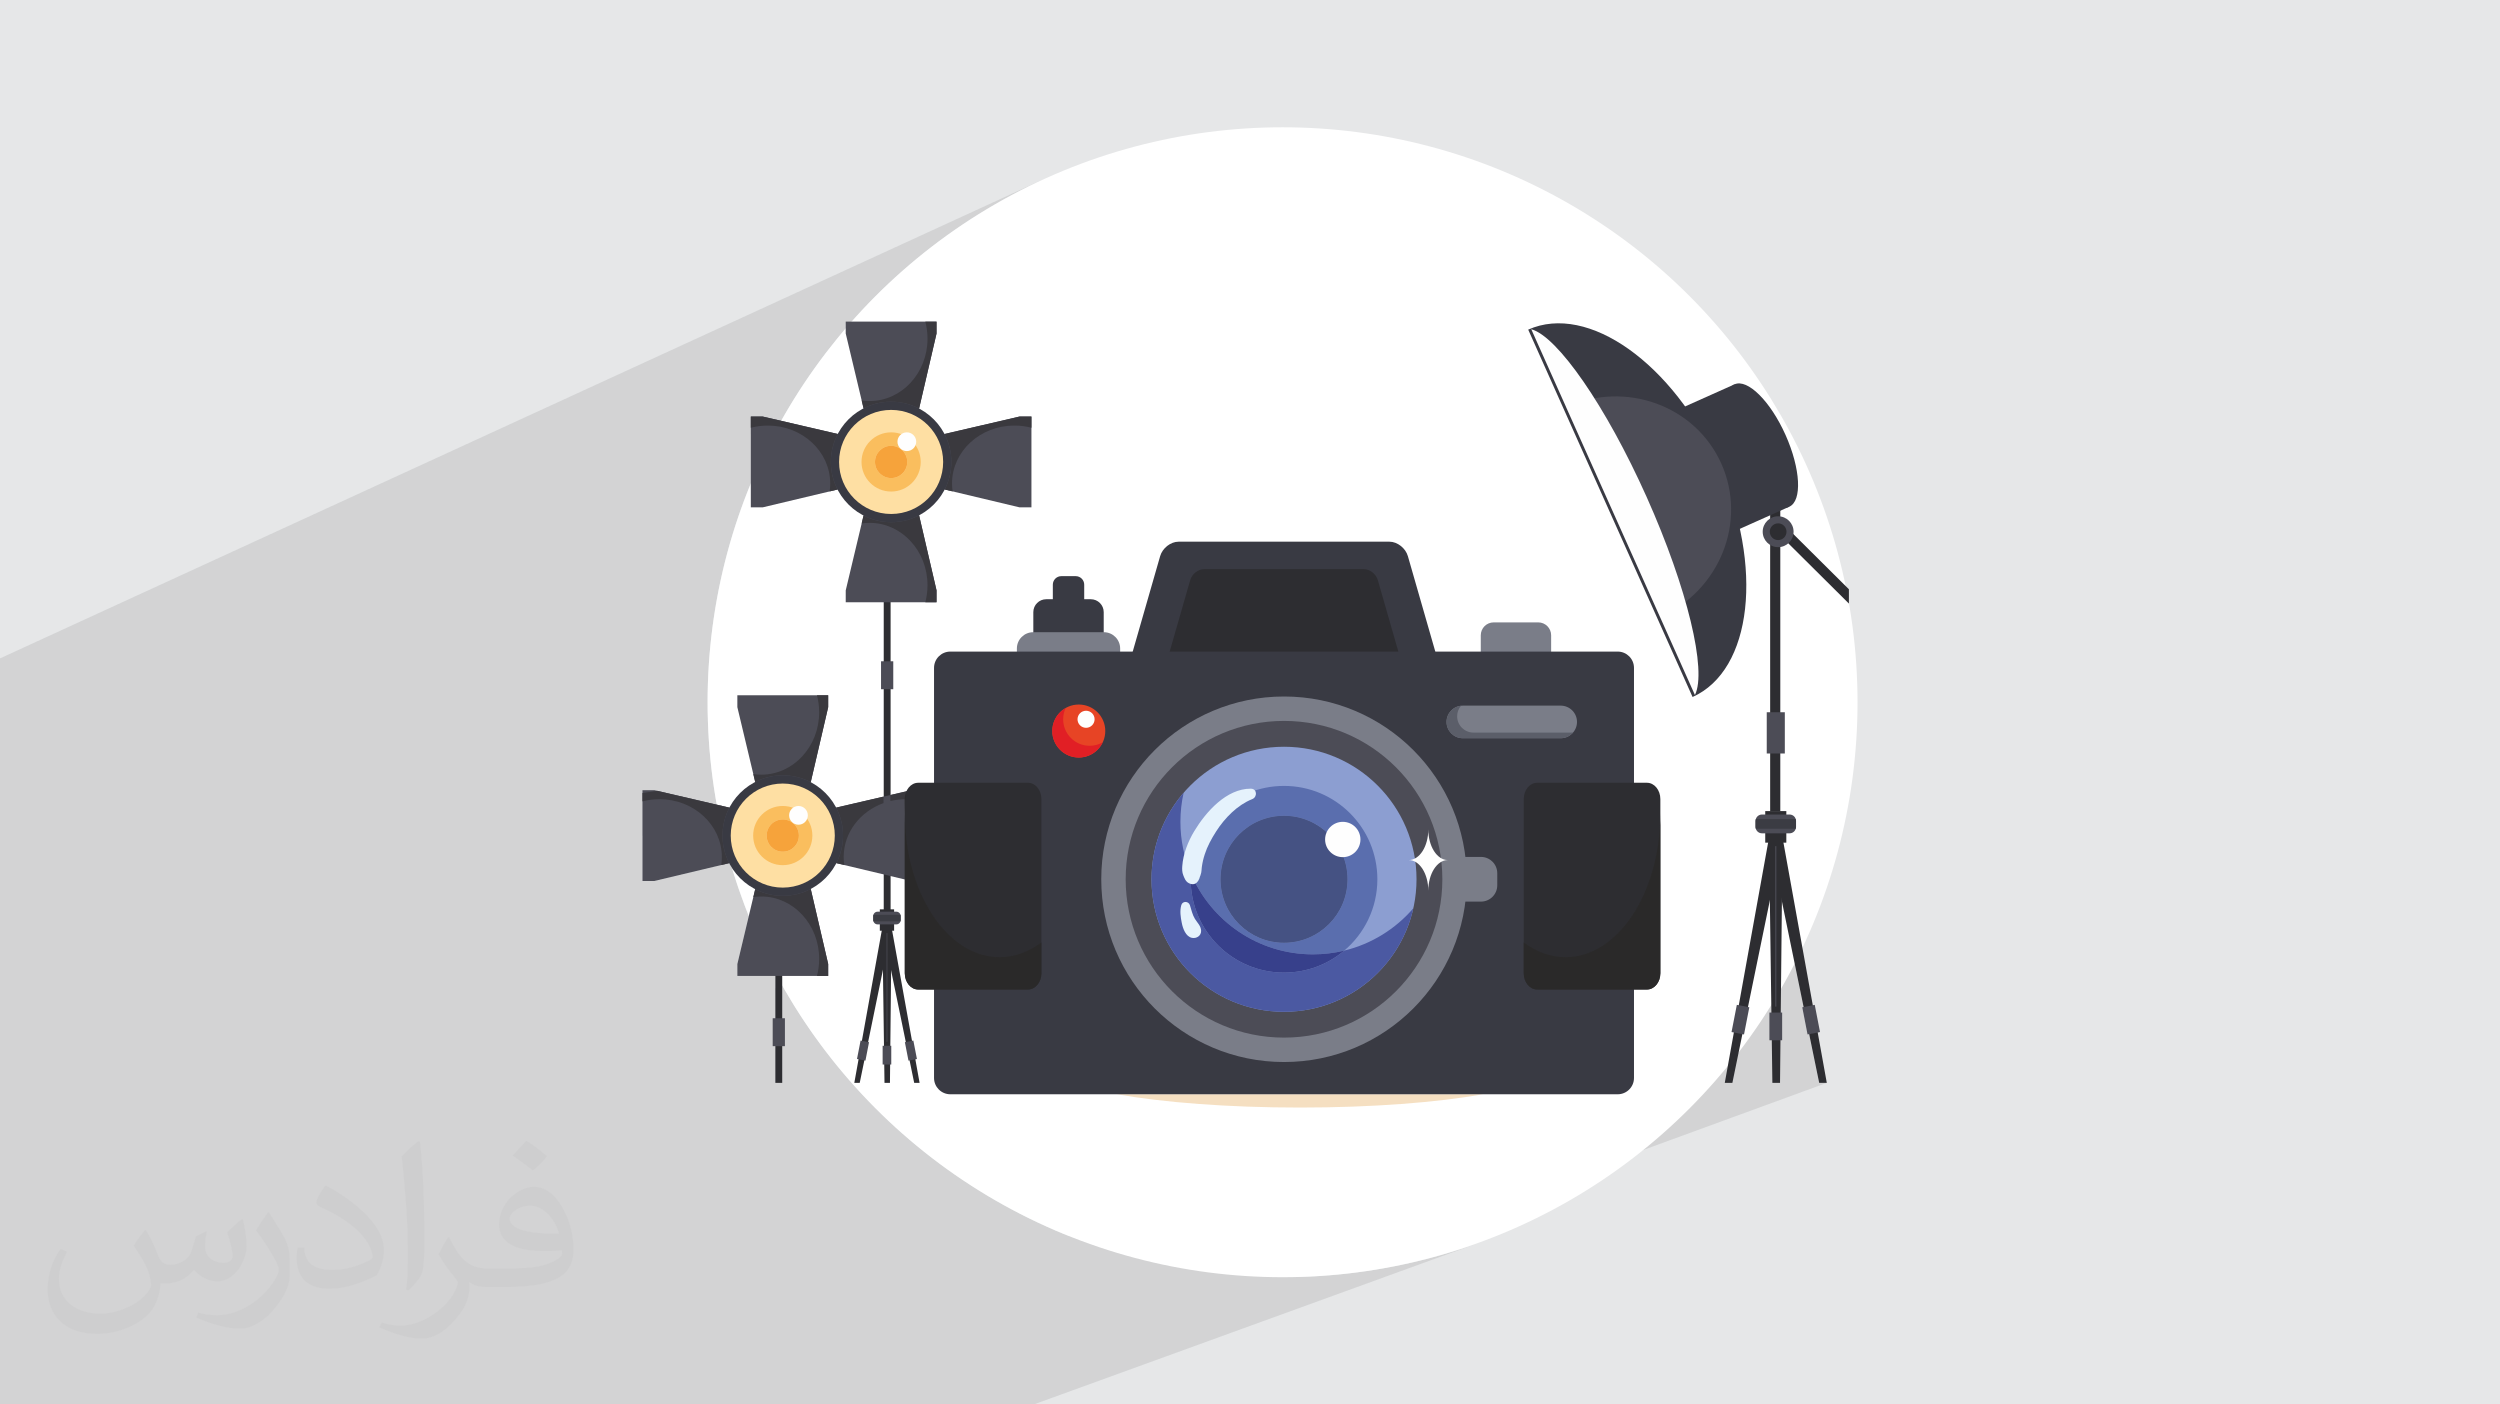 <?xml version="1.0" encoding="UTF-8"?>
<!DOCTYPE svg PUBLIC "-//W3C//DTD SVG 1.0//EN" "http://www.w3.org/TR/2001/REC-SVG-20010904/DTD/svg10.dtd">
<!-- Creator: CorelDRAW -->
<svg xmlns="http://www.w3.org/2000/svg" xml:space="preserve" width="94.192mm" height="52.917mm" version="1.0" style="shape-rendering:geometricPrecision; text-rendering:geometricPrecision; image-rendering:optimizeQuality; fill-rule:evenodd; clip-rule:evenodd"
viewBox="0 0 9404.92 5283.66"
 xmlns:xlink="http://www.w3.org/1999/xlink"
 xmlns:xodm="http://www.corel.com/coreldraw/odm/2003">
 <defs>
  <style type="text/css">
   <![CDATA[
    .fil3 {fill:white}
    .fil8 {fill:#FEFEFE;fill-rule:nonzero}
    .fil11 {fill:#FEDFA3;fill-rule:nonzero}
    .fil12 {fill:#FABE5E;fill-rule:nonzero}
    .fil13 {fill:#F6A33B;fill-rule:nonzero}
    .fil20 {fill:#E74425;fill-rule:nonzero}
    .fil22 {fill:#E11F25;fill-rule:nonzero}
    .fil14 {fill:#F5DFC1;fill-rule:nonzero}
    .fil30 {fill:#E5F2FC;fill-rule:nonzero}
    .fil10 {fill:#A79989;fill-rule:nonzero}
    .fil26 {fill:#918676;fill-rule:nonzero}
    .fil16 {fill:#8C9ED1;fill-rule:nonzero}
    .fil21 {fill:#382925;fill-rule:nonzero}
    .fil15 {fill:#7A7D88;fill-rule:nonzero}
    .fil24 {fill:#5B5E69;fill-rule:nonzero}
    .fil17 {fill:#6174A3;fill-rule:nonzero}
    .fil5 {fill:#4C4C56;fill-rule:nonzero}
    .fil18 {fill:#5A6EAE;fill-rule:nonzero}
    .fil9 {fill:#3A393E;fill-rule:nonzero}
    .fil25 {fill:#2A2929;fill-rule:nonzero}
    .fil6 {fill:#3B3C43;fill-rule:nonzero}
    .fil7 {fill:#393A43;fill-rule:nonzero}
    .fil4 {fill:#2D2D31;fill-rule:nonzero}
    .fil23 {fill:#313238;fill-rule:nonzero}
    .fil28 {fill:#4B59A2;fill-rule:nonzero}
    .fil19 {fill:#455283;fill-rule:nonzero}
    .fil27 {fill:#323549;fill-rule:nonzero}
    .fil29 {fill:#37408B;fill-rule:nonzero}
    .fil2 {fill:#373435;fill-opacity:0.031}
    .fil1 {fill:#2B2A29;fill-opacity:0.102}
    .fil0 {fill:#E6E7E8}
   ]]>
  </style>
 </defs>
 <g id="Layer_x0020_1">
  <polygon class="fil0" points="-0,0 9404.92,0 9404.92,5283.66 -0,5283.66 "/>
  <polygon class="fil1" points="3055.71,5283.66 3054.82,5283.66 3051.87,5283.66 3037.73,5283.66 3035,5283.66 3001.2,5283.66 2995.32,5283.66 2965.04,5283.66 2956.77,5283.66 2764.39,5283.66 2762.19,5283.66 2704.38,5283.66 2697.47,5283.66 2635.72,5283.66 2334.33,5283.66 -0,5283.66 -0,5239.88 -0,5230.28 -0,5114.27 -0,5110.48 -0,5100.82 -0,5097.05 -0,5002.34 -0,4998.55 -0,4896.84 -0,4852.94 -0,4798.47 -0,4756.41 -0,4603.54 -0,4407.84 -0,4387.48 -0,4387.47 -0,4382.52 -0,4340.18 -0,4322.56 -0,4161.81 -0,4038.69 -0,4008.73 -0,3998.71 -0,3076.37 -0,2903.92 -0,2880.26 -0,2840.63 -0,2681.81 -0,2667.33 -0,2657.86 -0,2476.82 3921.02,676.27 3869.82,700.68 3819.37,726.39 3769.68,753.37 3720.81,781.6 3672.73,811.05 3625.5,841.72 3579.13,873.57 3533.63,906.58 3489.04,940.73 3445.37,976 3402.65,1012.37 3360.88,1049.82 3320.11,1088.32 3280.34,1127.87 3241.61,1168.42 3203.93,1209.97 3181.59,1220.13 3181.59,1235.65 3173.02,1245.73 3164.5,1255.86 3156.04,1266.05 3147.64,1276.29 3139.31,1286.58 3131.03,1296.92 3122.82,1307.31 3114.67,1317.76 3106.59,1328.26 3098.57,1338.8 3090.6,1349.4 3082.71,1360.05 3074.87,1370.74 3067.11,1381.49 3059.41,1392.29 3051.76,1403.14 3044.19,1414.03 3036.68,1424.97 3029.23,1435.97 3021.86,1447 3014.55,1458.09 3007.3,1469.23 3000.12,1480.4 2993.01,1491.63 2985.96,1502.9 2978.98,1514.23 2972.07,1525.59 2965.23,1537 2958.46,1548.47 2951.75,1559.97 2945.12,1571.51 2938.55,1583.1 2824.55,1634.35 2824.55,1817.88 2814.87,1841.76 2805.46,1865.78 2796.34,1889.94 2787.49,1914.23 2778.93,1938.66 2770.66,1963.22 2762.67,1987.91 2754.96,2012.73 2747.55,2037.68 2740.43,2062.75 2733.61,2087.94 2727.08,2113.25 2720.86,2138.69 2714.93,2164.23 2709.31,2189.9 2703.99,2215.68 2698.97,2241.57 2694.28,2267.57 2689.89,2293.67 2685.8,2319.88 2682.04,2346.19 2678.59,2372.6 2675.47,2399.11 2672.66,2425.72 2670.18,2452.43 2668.01,2479.22 2666.18,2506.11 2664.68,2533.09 2663.51,2560.14 2662.67,2587.29 2662.16,2614.53 2661.99,2641.84 2662.02,2654.16 2662.13,2666.46 2662.3,2678.75 2662.54,2691.03 2662.85,2703.28 2663.22,2715.52 2663.67,2727.74 2664.18,2739.94 2664.76,2752.12 2665.4,2764.3 2666.11,2776.45 2666.89,2788.58 2667.74,2800.69 2668.65,2812.78 2669.63,2824.86 2670.68,2836.92 2671.79,2848.96 2672.96,2860.98 2674.2,2872.97 2675.51,2884.95 2676.88,2896.91 2678.32,2908.86 2679.82,2920.78 2681.39,2932.68 2683.02,2944.55 2684.72,2956.41 2686.47,2968.26 2688.3,2980.07 2690.19,2991.87 2692.13,3003.64 2694.15,3015.39 2696.23,3027.13 2416.95,3144.66 2416.95,3314.24 2461.57,3314.24 2713.4,3254.23 2743.14,3247.13 2743.14,3247.14 2744.31,3249.38 2745.5,3251.61 2746.72,3253.81 2747.96,3256 2749.23,3258.18 2750.52,3260.34 2751.82,3262.49 2753.16,3264.62 2756.68,3276.2 2760.25,3287.74 2763.9,3299.27 2767.6,3310.76 2771.36,3322.22 2775.2,3333.65 2779.09,3345.06 2783.05,3356.44 2787.06,3367.78 2791.14,3379.1 2795.28,3390.4 2799.48,3401.65 2803.74,3412.88 2808.06,3424.09 2812.43,3435.27 2816.87,3446.41 2773.9,3626.59 2773.9,3671.3 2916.87,3671.3 2916.87,3718.1 2942.69,3707.67 2978.5,3768.45 3016.21,3827.94 3055.79,3886.11 3097.19,3942.9 3140.36,3998.27 3185.27,4052.19 3231.87,4104.6 3280.11,4155.47 3329.98,4204.76 3381.41,4252.42 3434.37,4298.42 3488.81,4342.71 3544.69,4385.24 3601.99,4425.98 3660.63,4464.88 3720.59,4501.91 3781.82,4537.02 3844.3,4570.17 3907.96,4601.31 3972.78,4630.41 4021.51,4650.38 6751.67,3625.61 6785.11,3788.38 6780.19,3790.21 6799.88,3891.6 6806.07,3890.4 6807.14,3895.64 6838.14,3884.19 6846.86,3882.5 6807.43,3897.07 6843.72,4073.69 6872.33,4073.69 4874.65,4804.12 4888.08,4803.93 4950.73,4801.23 5012.91,4796.78 5074.59,4790.58 5135.74,4782.67 5196.35,4773.06 5256.39,4761.79 5315.84,4748.88 5374.66,4734.35 5432.84,4718.23 5490.35,4700.54 5547.16,4681.31 3888.48,5283.66 3563.13,5283.66 3536.38,5283.66 3398.66,5283.66 3371.76,5283.66 3231.09,5283.66 3204.35,5283.66 "/>
  <path class="fil2" d="M548.54 4627.69c17.95,27.21 29.6,53.36 40.96,82.43 8.45,16.91 12.93,48.09 52.57,48.09 11.61,0 28.28,-3.42 43.06,-11.61 16.63,-8.73 29.32,-21.94 35.94,-42l15.85 -53.36 38.57 -19.02 2.64 2.64c-5.27,20.09 -6.59,39.36 -6.59,54.43 0,44.63 38.57,61.56 69.22,61.56 17.95,0 34.09,-8.73 34.09,-25.11 0,-21.13 -8.98,-57.06 -20.62,-89.29 17.95,-17.95 35.94,-35.94 56.53,-50.47l3.17 1.6c8.98,38.04 14,75.56 14,100.66 0,24.57 -10.83,51.79 -19.81,69.49 -18.49,34.87 -51.25,62.62 -90.87,62.62 -30.1,0 -63.65,-15.07 -86.66,-43.06l-1.32 0c-21.66,26.96 -55.22,51.25 -108.86,51.25l-16.63 0c-2.64,35.41 -10.29,60.49 -21.94,82.95 -31.95,62.34 -126.81,106.47 -216.1,106.47 -124.17,0 -186.51,-71.59 -186.51,-166.96 0,-58.91 19.27,-113.6 48.88,-152.42l24.29 10.04c-18.49,35.41 -30.91,68.68 -30.91,101.45 0,89.29 72.66,131.83 156.4,131.83 77.68,0 173.83,-49.41 191.28,-106.72 -6.59,-62.62 -30.1,-91.93 -66.04,-148.99 10.83,-19.02 24.83,-38.04 42.28,-58.38l3.17 0 0 0 0 0 -0.02 -0.09zm1432.13 -336.04c26.15,16.39 51.79,35.66 76.87,57.85 -14,19.81 -31.45,37.79 -53.11,53.64 -25.11,-20.34 -50.19,-37.79 -75.84,-56.27 17.42,-19.55 34.62,-38.29 52.04,-55.22l0 0 0 0 0 0 0 0 0 0 0.03 0zm13.47 244.11c-42.28,0 -76.87,27.75 -76.87,48.34 0,44.13 84.53,57.85 185.72,57.31 -12.68,-51.79 -57.06,-105.68 -108.86,-105.68l0.01 0.03zm-94.86 236.19c54.96,0 103.04,-1.6 139.74,-10.83 40.96,-10.29 75.56,-30.91 75.56,-45.17 0,-3.7 0,-8.19 -1.32,-11.89 -22.98,2.11 -49.41,2.11 -72.38,2.11 -74.49,0 -131.55,-16.91 -154.02,-58.66 -5.55,-11.61 -9.51,-24.57 -9.51,-39.36 0,-40.43 17.42,-79.79 48.09,-107 25.61,-22.45 53.89,-36.44 82.67,-36.44 52.04,0 93.51,41.75 122.57,107.54 15.85,35.94 26.68,77.4 26.68,129.72 0,34.87 -9.51,64.19 -31.17,85.85 -40.43,39.11 -114.92,53.89 -229.04,53.89l-51.79 0 0 0 -13.47 0c-28.28,0 -48.62,-5.02 -64.72,-17.42l-2.64 0c0.79,6.59 1.32,12.93 1.32,19.02 0,25.61 -8.45,58.38 -25.61,84.53 -50.72,75.3 -105.68,108.04 -153.24,108.04 -48.09,0 -107,-18.49 -160.11,-42.54l9.51 -18.49c17.17,7.13 40.96,11.89 73.7,11.89 85.85,0 198.66,-82.43 212.66,-163 -3.17,-6.59 -8.98,-15.32 -17.17,-24.57 -25.11,-29.85 -40.96,-54.68 -55.75,-80.83 12.68,-25.11 24.29,-45.17 35.13,-63.4l4.49 -0.53c36.72,74.77 69.99,117.55 144.23,117.55l11.61 0 0 0 53.89 0 0 0 0 0 0 0 0 0 0 0 0.09 0.01zm-371.98 79c6.34,-34.34 6.87,-72.91 6.87,-108.86l0 -53.36c0,-99.6 -12.68,-244.36 -22.98,-338.68 17.95,-19.27 43.06,-42 62.87,-57.31l5.81 1.6c13.47,118.62 16.63,256 16.63,383.06 0,33.3 -1.32,65.79 -4.49,89.55 -1.85,30.1 -19.27,52.83 -56.53,87.7l-8.19 -3.7zm-382.8 -157.19c1.85,46.77 24.83,83.49 105.15,83.49 49.93,0 92.19,-12.93 138.96,-35.13 8.45,-3.7 12.93,-8.73 12.93,-12.93 0,-29.32 -22.45,-68.15 -60.23,-103.55 -36.72,-33.3 -85.34,-62.62 -130.76,-82.18 -15.6,-6.59 -20.62,-13.47 -20.62,-20.09 0,-13.47 17.95,-41.75 32.77,-62.09l5.02 -0.53c52.04,27.21 110.17,67.64 153.24,112.53 39.11,41.47 63.4,83.49 63.4,129.19 0,33.81 -10.29,65.51 -26.96,95.11 -57.06,28.79 -117.83,50.72 -178.06,50.72 -73.17,0 -123.1,-34.34 -123.1,-114.92 0,-8.73 0,-22.19 3.17,-39.64l25.11 0 0 0 0 0 0 0 0 0 0 0 -0.02 0zm-132.37 -132.9l45.45 73.45c16.63,27.21 32.23,56.81 32.23,103.55l0 59.7c0,48.34 -30.91,100.13 -80.83,151.38 -39.11,34.62 -73.7,49.41 -105.68,49.41 -47.55,0 -101.98,-14.79 -164.85,-41.75l7.13 -18.49c19.81,5.27 42.79,9.77 71.06,9.77 90.36,-0.53 182.8,-66.57 225.08,-147.15 5.02,-9.26 6.87,-17.95 6.87,-24.04 0,-9.26 -5.02,-19.55 -8.98,-28.79 -22.98,-43.31 -48.62,-82.95 -76.87,-119.68 14.79,-23.25 29.6,-45.7 45.7,-67.9l3.7 0.53 0 0 0 0 0 0 0 0 0 0 -0.02 0.01z"/>
  <g id="_2042406611824">
   <circle class="fil3" cx="4824.98" cy="2641.84" r="2162.99"/>
   <g>
    <polygon class="fil4" points="6655.13,3170.05 6667.62,4073.69 6696.4,4073.69 6705.74,3170.05 "/>
    <polygon class="fil5" points="6704.4,3913.42 6656.47,3913.42 6656.47,3809.22 6704.4,3809.22 "/>
    <polygon class="fil4" points="6654.75,3152.55 6488.55,4073.69 6517.15,4073.69 6704.4,3162.2 "/>
    <polygon class="fil5" points="6560.92,3891.6 6514,3882.5 6533.93,3780.2 6580.84,3789.38 "/>
    <polygon class="fil4" points="6706.13,3152.55 6872.33,4073.69 6843.72,4073.69 6656.47,3162.2 "/>
    <polygon class="fil5" points="6799.88,3891.6 6846.86,3882.5 6827.02,3780.2 6780.03,3789.38 "/>
    <polygon class="fil5" points="6678.36,3786.79 6682.51,3786.79 6682.51,3183.3 6678.36,3183.3 "/>
    <polygon class="fil4" points="6720.1,3170.05 6640.78,3170.05 6640.78,3130.65 6720.1,3130.65 "/>
    <polygon class="fil4" points="6640.78,3090.72 6720.1,3090.72 6720.1,3051.3 6640.78,3051.3 "/>
    <path class="fil5" d="M6756.57 3110.67c0,13.4 -10.82,24.26 -24.24,24.26l-103.79 0c-13.41,0 -24.23,-10.86 -24.23,-24.26l0 -22.24c0,-13.41 10.82,-24.26 24.23,-24.26l103.79 0c13.42,0 24.24,10.85 24.24,24.26l0 22.24z"/>
    <path class="fil6" d="M6755.51 3117.77l-150.16 0c-0.21,-0.69 -0.39,-1.4 -0.54,-2.12l-0.01 -0.03 -0.01 -0.06 -0.01 -0.05 -0.02 -0.11 -0.02 -0.11 -0.02 -0.11c-0.14,-0.77 -0.25,-1.55 -0.32,-2.34l-0.02 -0.12 0 -0.11 -0.01 -0.12 -0.01 -0.11 -0.01 -0.11 -0.01 -0.12 0 -0.11 -0.01 -0.12 0 -0.01 -0.01 -0.1 0 -0.12 -0.01 -0.11 0 -0.12 0 -0.11 -0.01 -0.07 0 -0.05 0 -0.11 0 -0.23 0 -0.12 0 -0.11 0 -22.24 0 -0.12 0 -0.11 0 -0.24 0 -0.11 0 -0.05 0.01 -0.07 0 -0.11 0 -0.12 0.01 -0.11 0 -0.12 0.01 -0.09 0 -0.02 0.01 -0.12 0 -0.11 0.01 -0.12 0.01 -0.11 0.01 -0.11 0 -0.03 0.01 -0.09 0 -0.11 0.02 -0.12c0.05,-0.6 0.13,-1.2 0.22,-1.79l0.02 -0.11 0.06 -0.34 0.02 -0.11 0.02 -0.11 0.02 -0.11 0.02 -0.11 0.01 -0.03 0.01 -0.08c0.16,-0.73 0.34,-1.44 0.55,-2.15l150.16 0c0.22,0.73 0.41,1.47 0.57,2.23l0.01 0.03 0.02 0.11 0.04 0.22 0.02 0.11 0.02 0.11 0 0.01 0.02 0.11 0.01 0.11 0.02 0.11c0.09,0.51 0.16,1.04 0.21,1.57l0.01 0.11 0.01 0.11 0.01 0.12 0.01 0.11 0.01 0.09 0 0.03 0.01 0.11 0 0.11 0.01 0.12 0.01 0.11 0.01 0.12 0 0.02 0 0.09 0.01 0.12 0 0.11 0.01 0.12 0 0.11 0 0.07 0 0.05 0.01 0.11 0 0.24 0 0.11 0 0.12 0 22.24 0 0.11 0 0.12 0 0.23 -0.01 0.11 0 0.05 0 0.07 0 0.11 -0.01 0.12 0 0.11 -0.01 0.12 0 0.1 0 0.01 -0.01 0.12 -0.01 0.11 -0.01 0.12 0 0.11 -0.01 0.11 -0.01 0.12 -0.01 0.11 -0.01 0.12 -0.01 0.11c-0.06,0.64 -0.15,1.28 -0.25,1.9l-0.02 0.11 0 0 -0.02 0.11 -0.02 0.11 -0.02 0.11 -0.02 0.11 -0.02 0.11 -0.01 0.05 -0.02 0.06 -0.02 0.11c-0.15,0.7 -0.33,1.38 -0.53,2.04z"/>
    <polygon class="fil4" points="6697.42,3052.12 6659.29,3052.12 6659.29,1755.41 6697.42,1755.41 "/>
    <polygon class="fil5" points="6714.44,2834.64 6646.43,2834.64 6646.43,2679.42 6714.44,2679.42 "/>
    <path class="fil7" d="M6315.91 1539.45l209.31 -93.65 206.01 460.45 -209.3 93.65c-49.12,21.97 -135.02,-63.28 -191.97,-190.44 -56.88,-127.15 -63.15,-248.02 -14.05,-270.01z"/>
    <path class="fil7" d="M6539.26 1715.81c56.87,127.16 142.86,212.43 191.97,190.44 49.12,-21.99 42.76,-142.87 -14.12,-270.02 -56.87,-127.15 -142.78,-212.41 -191.89,-190.43 -49.12,21.98 -42.84,142.86 14.04,270.01z"/>
    <path class="fil7" d="M6465.52 1748.84c170.7,381.64 126.85,772.59 -98.15,873.25l-618.35 -1382.04c224.92,-100.64 545.71,127.15 716.51,508.79z"/>
    <path class="fil5" d="M6475.64 1744.31c97.59,218.25 -5.57,476.76 -230.49,577.41l-353.65 -790.35c225,-100.65 486.47,-5.3 584.15,212.95z"/>
    <path class="fil8" d="M6194.78 1869.98c153.74,343.63 227.08,653.73 181.47,744.6l-615.79 -1376.12c98.14,26.52 280.5,287.85 434.32,631.51z"/>
    <polygon class="fil4" points="6955.53,2270.61 6667.61,1984.52 6694.51,1957.48 6955.53,2216.85 "/>
    <path class="fil5" d="M6631.21 2000.32c0,32.07 26.04,58.07 58.05,58.07 32.08,0 58.13,-26 58.13,-58.07 0,-32.06 -26.05,-58.06 -58.13,-58.06 -32.01,0 -58.05,26 -58.05,58.06z"/>
    <path class="fil4" d="M6657.8 2000.32c0,17.39 14.12,31.51 31.46,31.51 17.41,0 31.53,-14.12 31.53,-31.51 0,-17.39 -14.12,-31.5 -31.53,-31.5 -17.34,0 -31.46,14.11 -31.46,31.5z"/>
   </g>
   <g>
    <polygon class="fil4" points="3350.4,3480.42 3324.57,3480.42 3324.57,1858.17 3350.4,1858.17 "/>
    <polygon class="fil5" points="3360.43,2592.8 3314.44,2592.8 3314.44,2487.69 3360.43,2487.69 "/>
    <polygon class="fil5" points="3523.21,1209.97 3523.21,1254.62 3447.84,1578.69 3258.79,1578.69 3181.59,1254.62 3181.59,1209.97 "/>
    <path class="fil9" d="M3457.61 1536.96l65.6 -282.34 0 -44.65 -42.15 0c5.29,20.37 8.21,41.86 8.21,64.07 0,129.56 -97.45,234.61 -217.71,234.61 -10.21,0 -20.16,-0.77 -30.01,-2.23l7.11 29.77c31.12,-16.04 66.34,-25.07 103.75,-25.07 37.95,0 73.72,9.32 105.2,25.83z"/>
    <polygon class="fil5" points="3523.21,2265.66 3523.21,2221.01 3447.84,1896.94 3258.79,1896.94 3181.59,2221.01 3181.59,2265.66 "/>
    <polygon class="fil10" points="3241.54,1969.2 3241.54,1969.2 3248.65,1939.43 3248.65,1939.43 "/>
    <path class="fil9" d="M3481.06 2265.66l42.15 0 0 -44.65 -65.6 -282.34c-31.48,16.51 -67.25,25.83 -105.2,25.83 -37.41,0 -72.63,-9.04 -103.75,-25.06l-7.11 29.76c9.86,-1.46 19.8,-2.23 30.01,-2.23 120.26,0 217.71,105.04 217.71,234.62 0,22.21 -2.92,43.7 -8.21,64.06z"/>
    <polygon class="fil5" points="2824.55,1566.98 2869.18,1566.98 3193.28,1642.31 3193.28,1831.42 2869.18,1908.64 2824.55,1908.64 "/>
    <path class="fil9" d="M3121 1848.64l29.74 -7.09c-16.06,-31.09 -25.09,-66.36 -25.09,-103.73 0,-37.97 9.4,-73.77 25.92,-105.21l-282.4 -65.63 -44.62 0 0 42.18c20.35,-5.35 41.89,-8.21 64.05,-8.21 129.56,0 234.58,97.47 234.58,217.71 0,10.17 -0.73,20.18 -2.19,29.98z"/>
    <polygon class="fil5" points="3880.25,1566.98 3835.53,1566.98 3511.53,1642.31 3511.53,1831.42 3835.53,1908.64 3880.25,1908.64 "/>
    <path class="fil9" d="M3583.79 1848.64c-1.46,-9.81 -2.29,-19.8 -2.29,-29.98 0,-120.24 105.12,-217.71 234.68,-217.71 22.17,0 43.7,2.86 64.05,8.21l0 -42.18 -44.71 0 -282.3 65.63c16.51,31.44 25.82,67.24 25.82,105.21 0,37.37 -9.04,72.64 -25,103.73l29.74 7.09z"/>
    <path class="fil7" d="M3125.66 1737.82c0,125.19 101.56,226.68 226.75,226.68 125.18,0 226.65,-101.49 226.65,-226.68 0,-125.2 -101.47,-226.69 -226.65,-226.69 -125.19,0 -226.75,101.49 -226.75,226.69z"/>
    <path class="fil11" d="M3156.59 1737.82c0,108.11 87.69,195.75 195.81,195.75 108.12,0 195.71,-87.65 195.71,-195.75 0,-108.11 -87.6,-195.75 -195.71,-195.75 -108.13,0 -195.81,87.65 -195.81,195.75z"/>
    <path class="fil12" d="M3352.4 1849.17c61.5,0 111.31,-49.84 111.31,-111.35 0,-61.52 -49.81,-111.37 -111.31,-111.37 -61.5,0 -111.41,49.85 -111.41,111.37 0,61.51 49.91,111.35 111.41,111.35zm0 -172.02c33.48,0 60.68,27.17 60.68,60.67 0,33.5 -27.2,60.65 -60.68,60.65 -33.49,0 -60.68,-27.15 -60.68,-60.65 0,-33.5 27.19,-60.67 60.68,-60.67z"/>
    <path class="fil13" d="M3352.4 1798.47c33.48,0 60.68,-27.15 60.68,-60.65 0,-33.5 -27.2,-60.67 -60.68,-60.67 -33.49,0 -60.68,27.17 -60.68,60.67 0,33.5 27.19,60.65 60.68,60.65z"/>
    <path class="fil8" d="M3376.22 1661.69c0,19.48 15.79,35.26 35.22,35.26 19.53,0 35.31,-15.78 35.31,-35.26 0,-19.47 -15.78,-35.25 -35.31,-35.25 -19.43,0 -35.22,15.78 -35.22,35.25z"/>
    <polygon class="fil4" points="2916.87,4073.69 2916.87,3263.75 2942.69,3263.75 2942.69,4073.69 "/>
    <polygon class="fil5" points="2952.83,3935.63 2906.84,3935.63 2906.84,3830.61 2952.83,3830.61 "/>
    <polygon class="fil5" points="3115.6,2615.57 3115.6,2660.21 3040.24,2984.28 2851.18,2984.28 2773.9,2660.21 2773.9,2615.57 "/>
    <polygon class="fil10" points="2841.05,2941.79 2841.05,2941.79 2833.94,2912.03 2833.94,2912.03 "/>
    <path class="fil9" d="M3050 2942.56l65.6 -282.34 0 -44.64 -42.16 0c5.29,20.35 8.22,41.85 8.22,64.05 0,129.59 -97.54,234.62 -217.71,234.62 -10.21,0 -20.16,-0.77 -30.01,-2.22l7.11 29.75c31.02,-16.03 66.34,-25.07 103.65,-25.07 38.05,0 73.82,9.34 105.3,25.84z"/>
    <polygon class="fil5" points="3115.6,3671.3 3115.6,3626.59 3040.24,3302.53 2851.18,3302.53 2773.9,3626.59 2773.9,3671.3 "/>
    <polygon class="fil10" points="2833.94,3374.76 2833.94,3374.76 2841.05,3345.02 2841.05,3345.02 "/>
    <path class="fil9" d="M3073.45 3671.3l42.16 0 0 -44.71 -65.6 -282.3c-31.48,16.51 -67.25,25.82 -105.3,25.82 -37.31,0 -72.63,-9.04 -103.65,-25.09l-7.11 29.74c9.86,-1.46 19.8,-2.19 30.01,-2.19 120.17,0 217.71,105.02 217.71,234.58 0,22.27 -2.93,43.7 -8.22,64.14z"/>
    <polygon class="fil5" points="2416.95,2972.58 2461.57,2972.58 2785.66,3047.92 2785.66,3237.01 2461.57,3314.24 2416.95,3314.24 "/>
    <polygon class="fil10" points="2713.4,3254.23 2743.15,3247.13 2743.15,3247.13 2713.4,3254.23 "/>
    <path class="fil9" d="M2713.4 3254.23l29.74 -7.1c-16.06,-31.08 -25.09,-66.35 -25.09,-103.73 0,-37.96 9.4,-73.75 25.82,-105.19l-271.36 -63.1c-18.52,2.99 -37.04,5.67 -55.57,8.05l0 31.6c20.35,-5.35 41.79,-8.23 64.05,-8.23 129.56,0 234.58,97.47 234.58,217.72 0,10.17 -0.73,20.18 -2.19,29.98z"/>
    <polygon class="fil5" points="3472.55,2972.58 3427.93,2972.58 3103.83,3047.92 3103.83,3237.01 3427.93,3314.24 3472.55,3314.24 "/>
    <polygon class="fil10" points="3176.19,3254.23 3176.19,3254.23 3146.36,3247.13 3146.36,3247.13 "/>
    <path class="fil9" d="M3176.19 3254.23c-1.46,-9.81 -2.29,-19.8 -2.29,-29.98 0,-92.52 62.24,-171.54 149.91,-203.07l0 -24.38 -178.19 41.43c16.51,31.43 25.82,67.22 25.82,105.18 0,37.38 -9.04,72.65 -25.09,103.73l29.83 7.1zm296.36 -239.48l0 -42.18 -44.62 0 -78.28 18.21 0 22.67c18.79,-4.52 38.5,-6.93 58.94,-6.93 22.17,0 43.61,2.88 63.96,8.23z"/>
    <path class="fil7" d="M2718.06 3143.4c0,125.2 101.47,226.71 226.65,226.71 125.28,0 226.75,-101.51 226.75,-226.71 0,-125.19 -101.47,-226.69 -226.75,-226.69 -125.18,0 -226.65,101.5 -226.65,226.69z"/>
    <path class="fil11" d="M2748.99 3143.4c0,108.12 87.69,195.77 195.71,195.77 108.22,0 195.81,-87.66 195.81,-195.77 0,-108.11 -87.6,-195.74 -195.81,-195.74 -108.03,0 -195.71,87.64 -195.71,195.74z"/>
    <path class="fil12" d="M2944.7 3254.76c61.6,0 111.41,-49.84 111.41,-111.36 0,-61.5 -49.81,-111.36 -111.41,-111.36 -61.5,0 -111.31,49.86 -111.31,111.36 0,61.52 49.81,111.36 111.31,111.36zm0 -172.01c33.58,0 60.68,27.15 60.68,60.65 0,33.5 -27.1,60.66 -60.68,60.66 -33.48,0 -60.58,-27.16 -60.58,-60.66 0,-33.5 27.1,-60.65 60.58,-60.65z"/>
    <path class="fil13" d="M2944.7 3204.06c33.58,0 60.68,-27.16 60.68,-60.66 0,-33.5 -27.1,-60.65 -60.68,-60.65 -33.48,0 -60.58,27.15 -60.58,60.65 0,33.5 27.1,60.66 60.58,60.66z"/>
    <path class="fil8" d="M2968.62 3067.3c0,19.46 15.78,35.26 35.22,35.26 19.43,0 35.22,-15.8 35.22,-35.26 0,-19.48 -15.79,-35.26 -35.22,-35.26 -19.44,0 -35.22,15.78 -35.22,35.26z"/>
    <polygon class="fil5" points="3359.68,3274.21 3313.69,3274.21 3313.69,3169.11 3359.68,3169.11 "/>
    <polygon class="fil4" points="3319.53,3501.32 3327.46,4073.69 3347.97,4073.69 3353.84,3501.32 "/>
    <polygon class="fil5" points="3352.93,4004.71 3320.44,4004.71 3320.44,3934.17 3352.93,3934.17 "/>
    <polygon class="fil4" points="3319.25,3489.46 3213.9,4073.69 3234.27,4073.69 3352.93,3496.03 "/>
    <polygon class="fil5" points="3255.75,3990.02 3224,3983.81 3237.51,3914.55 3269.26,3920.76 "/>
    <polygon class="fil4" points="3354.11,3489.46 3459.47,4073.69 3439.14,4073.69 3320.53,3496.03 "/>
    <polygon class="fil5" points="3417.63,3990.02 3449.47,3983.81 3435.96,3914.55 3404.12,3920.76 "/>
    <polygon class="fil5" points="3335.32,3918.94 3338.15,3918.94 3338.15,3510.35 3335.32,3510.35 "/>
    <polygon class="fil4" points="3363.61,3501.32 3309.86,3501.32 3309.86,3474.67 3363.61,3474.67 "/>
    <polygon class="fil4" points="3363.61,3447.66 3309.86,3447.66 3309.86,3420.93 3363.61,3420.93 "/>
    <path class="fil5" d="M3388.24 3461.17c0,9.03 -7.3,16.43 -16.43,16.43l-70.25 0c-9.04,0 -16.43,-7.4 -16.43,-16.43l0 -15.06c0,-9.13 7.39,-16.43 16.43,-16.43l70.25 0c9.13,0 16.43,7.3 16.43,16.43l0 15.06z"/>
    <path class="fil6" d="M3285.87 3465.91l101.65 0c0.38,-1.21 0.63,-2.55 0.71,-3.9l0 0 0 -0.15 0.01 -0.08 0 -0.07 0 -0.08 0 -0.04 0 -0.04 0.01 -0.07 0 -0.08 0 -0.08 0 -0.07 0 -0.08 0 -15.06 0 -0.08 0 -0.08 0 -0.08 0 -0.08 -0.01 -0.08 0 -0.03 0 -0.05 0 -0.08 0 -0.08 -0.01 -0.08 0 -0.08 0 -0.05 0 -0.03 -0.01 -0.08 0 -0.08 -0.01 -0.07 0 -0.08 -0.02 -0.24 -0.01 -0.07c-0.11,-1.16 -0.34,-2.25 -0.66,-3.33l-101.65 0c-0.31,1.07 -0.54,2.13 -0.65,3.26l-0.01 0.08 -0.01 0.07 -0.01 0.08 0 0.08 0 0 -0.01 0.08 0 0.08 -0.01 0.07 0 0.08 -0.01 0.08 0 0.03 0 0.05 -0.01 0.08 0 0.08 0 0.08 0 0.08 -0.01 0.05 0 0.03 0 0.08 0 0.08 0 0.08 0 0.08 0 0.08 0 15.06 0 0.08 0 0.07 0 0.08 0 0.08 0 0.07 0 0.04 0.01 0.04 0 0.08 0 0.07 0 0.08 0.01 0.15 0 0 0.01 0.08 0 0.08 0.01 0.08 0 0.07 0.01 0.08c0.1,1.22 0.34,2.43 0.68,3.51z"/>
   </g>
   <g>
    <path class="fil14" d="M4890.69 4166.61c-270.89,0 -515.4,-19.2 -688.44,-49.99l1376.97 0c-173.04,30.79 -417.54,49.99 -688.53,49.99z"/>
    <path class="fil7" d="M5403.89 2466.27l-107.48 -374.05c-8.68,-30.26 -39.64,-54.39 -69.18,-54.39l-393.15 0 -7.33 0 -393.14 0c-29.55,0 -60.51,24.12 -69.19,54.39l-107.48 374.05c-10.86,37.83 7.63,69.07 41.45,69.07l528.36 0 7.33 0 528.36 0c33.83,0 52.31,-31.23 41.45,-69.07z"/>
    <path class="fil4" d="M5264.68 2465.48l-81.38 -283.26c-6.57,-22.91 -30.01,-41.18 -52.4,-41.18l-297.67 0 -5.53 0 -297.76 0c-22.4,0 -45.84,18.27 -52.41,41.18l-81.38 283.26c-8.29,28.65 5.72,52.29 31.35,52.29l400.19 0 5.53 0 400.09 0c25.63,0 39.64,-23.64 31.35,-52.29z"/>
    <path class="fil7" d="M4152.13 2430.49c0,26.82 -21.82,48.56 -48.6,48.56l-167.61 0c-26.78,0 -48.6,-21.74 -48.6,-48.56l0 -127.66c0,-26.82 21.82,-48.57 48.6,-48.57l167.61 0c26.78,0 48.6,21.75 48.6,48.57l0 127.66z"/>
    <path class="fil15" d="M4213.97 2456.42c0,33.88 -27.44,61.35 -61.36,61.35l-265.76 0c-33.92,0 -61.36,-27.47 -61.36,-61.35l0 -16.72c0,-33.88 27.44,-61.35 61.36,-61.35l265.76 0c33.92,0 61.36,27.47 61.36,61.35l0 16.72z"/>
    <path class="fil7" d="M4078.77 2319.32c0,17.68 -14.3,32.03 -32.02,32.03l-54.02 0c-17.72,0 -32.02,-14.35 -32.02,-32.03l0 -119.86c0,-17.69 14.3,-32.04 32.02,-32.04l54.02 0c17.72,0 32.02,14.35 32.02,32.04l0 119.86z"/>
    <path class="fil15" d="M5835.34 2517.61c0,26.83 -21.72,48.58 -48.5,48.58l-167.61 0c-26.87,0 -48.6,-21.75 -48.6,-48.58l0 -127.65c0,-26.82 21.73,-48.58 48.6,-48.58l167.61 0c26.78,0 48.5,21.76 48.5,48.58l0 127.65z"/>
    <path class="fil7" d="M6147.01 4055.26c0,33.88 -27.44,61.36 -61.36,61.36l-2510.48 0c-33.92,0 -61.36,-27.48 -61.36,-61.36l0 -1542.7c0,-33.88 27.44,-61.35 61.36,-61.35l2510.48 0c33.92,0 61.36,27.47 61.36,61.35l0 1542.7z"/>
    <path class="fil15" d="M5632.67 3330.48c0,33.87 -27.45,61.34 -61.37,61.34l-106.72 0c-33.92,0 -61.36,-27.47 -61.36,-61.34l0 -45.44c0,-33.88 27.44,-61.35 61.36,-61.35l106.72 0c33.92,0 61.37,27.47 61.37,61.35l0 45.44z"/>
    <path class="fil15" d="M5517.95 3307.75c0,379.73 -307.76,687.54 -687.48,687.54 -379.8,0 -687.58,-307.81 -687.58,-687.54 0,-379.73 307.77,-687.54 687.58,-687.54 379.72,0 687.48,307.81 687.48,687.54z"/>
    <path class="fil5" d="M5426.1 3307.75c0,329 -266.71,595.71 -595.63,595.71 -329.02,0 -595.72,-266.71 -595.72,-595.71 0,-328.99 266.7,-595.72 595.72,-595.72 328.92,0 595.63,266.73 595.63,595.72z"/>
    <path class="fil16" d="M5328.9 3307.75c0,275.32 -223.16,498.5 -498.44,498.5 -275.37,0 -498.54,-223.17 -498.54,-498.5 0,-275.3 223.16,-498.49 498.54,-498.49 275.27,0 498.44,223.18 498.44,498.49z"/>
    <path class="fil17" d="M5069.16 3307.75c0,131.85 -106.91,238.72 -238.69,238.72 -131.88,0 -238.79,-106.87 -238.79,-238.72 0,-131.84 106.91,-238.73 238.79,-238.73 131.78,0 238.69,106.89 238.69,238.73z"/>
    <path class="fil18" d="M4939.18 3590.2c-206.48,0 -383.62,-125.52 -459.26,-304.39 11.33,-183.75 163.88,-329.25 350.55,-329.25 193.91,0 351.12,157.23 351.12,351.19 0,107.69 -48.5,204.06 -124.72,268.48 -37.73,9.13 -77.18,13.97 -117.68,13.97zm-108.72 -521.18c-131.88,0 -238.79,106.89 -238.79,238.73 0,131.85 106.91,238.72 238.79,238.72 131.78,0 238.69,-106.87 238.69,-238.72 0,-131.84 -106.91,-238.73 -238.69,-238.73z"/>
    <path class="fil19" d="M4830.47 3546.47c-131.88,0 -238.79,-106.87 -238.79,-238.72 0,-131.84 106.91,-238.73 238.79,-238.73 131.78,0 238.69,106.89 238.69,238.73 0,131.85 -106.91,238.72 -238.69,238.72z"/>
    <path class="fil20" d="M4158.04 2750.08c0,55.06 -44.59,99.69 -99.67,99.69 -55.08,0 -99.77,-44.63 -99.77,-99.69 0,-55.06 44.69,-99.68 99.77,-99.68 55.08,0 99.67,44.62 99.67,99.68z"/>
    <path class="fil21" d="M4058.38 2849.77c-55.08,0 -99.77,-44.63 -99.77,-99.69l0 0c0,55.06 44.69,99.69 99.77,99.69 0.19,0 0.38,0 0.57,0 -0.19,0 -0.38,0 -0.57,0zm0.66 0c0.19,0 0.39,0 0.48,0 -0.09,0 -0.29,0 -0.48,0zm0.67 0c0.19,-0.01 0.38,-0.01 0.58,-0.01 -0.2,0 -0.39,0 -0.58,0.01zm0.67 -0.02c0.1,0 0.29,0 0.48,-0.01 -0.19,0.01 -0.38,0.01 -0.48,0.01zm0.67 -0.01c0.09,-0.01 0.29,-0.01 0.38,-0.02 -0.09,0.01 -0.29,0.01 -0.38,0.02zm0.57 -0.02c0.19,-0.01 0.38,-0.01 0.57,-0.02 -0.19,0.01 -0.38,0.01 -0.57,0.02zm0.67 -0.03c0.19,0 0.28,-0.01 0.48,-0.01 -0.2,0 -0.29,0.01 -0.48,0.01zm0.67 -0.02c0.09,-0.01 0.28,-0.02 0.38,-0.03 -0.1,0.01 -0.29,0.02 -0.38,0.03zm0.66 -0.04c0.1,-0.01 0.29,-0.01 0.39,-0.02 -0.1,0.01 -0.19,0.01 -0.39,0.02zm0.67 -0.04c0.1,0 0.19,0 0.29,-0.01 -0.1,0.01 -0.19,0.01 -0.29,0.01zm0.58 -0.02c0.09,-0.01 0.28,-0.03 0.47,-0.04 -0.19,0.02 -0.38,0.03 -0.47,0.04zm0.66 -0.06c0.19,0 0.29,-0.01 0.39,-0.02 -0.1,0.01 -0.2,0.02 -0.39,0.02zm0.67 -0.04c0,-0.01 0.1,-0.01 0.19,-0.02 -0.09,0.01 -0.19,0.01 -0.19,0.02zm0.77 -0.07c0.09,-0.01 0.19,-0.01 0.19,-0.01 0,0 -0.1,0 -0.19,0.01zm0.57 -0.04c0,-0.01 0.09,-0.01 0.19,-0.02 -0.1,0.01 -0.19,0.01 -0.19,0.02zm1.91 -0.19l0 0 0 0zm-110.82 -99.09c0,-0.19 0,-0.38 0,-0.57 0,0.19 0,0.38 0,0.57zm0 -0.72c0,-0.18 0,-0.36 0.1,-0.54 -0.1,0.18 -0.1,0.36 -0.1,0.54zm0.1 -0.58c0,-0.19 0,-0.37 0,-0.55 0,0.18 0,0.36 0,0.55zm0 -0.73c0,-0.17 0,-0.33 0,-0.49 0,0.16 0,0.32 0,0.49zm0 -0.57c0,-0.18 0,-0.36 0,-0.54 0,0.18 0,0.36 0,0.54zm0 -0.73c0,-0.13 0,-0.28 0,-0.41 0,0.13 0,0.28 0,0.41zm0 -0.56c0,-0.18 0,-0.35 0,-0.52 0,0.17 0,0.34 0,0.52zm0.09 -0.73c0,-0.12 0,-0.25 0,-0.37 0,0.12 0,0.24 0,0.37zm0 -0.57c0,-0.16 0,-0.33 0,-0.48 0,0.16 0,0.32 0,0.48zm0 -0.76c0,-0.08 0,-0.17 0,-0.25 0,0.08 0,0.17 0,0.25zm0.1 -0.78c0,-0.07 0,-0.12 0,-0.19 0,0.07 0,0.12 0,0.19zm0 -0.53c0,-0.06 0,-0.12 0,-0.18 0,0.06 0,0.12 0,0.18zm0.09 -1.32c0,-0.03 0,-0.06 0,-0.08 0,0.02 0,0.05 0,0.08z"/>
    <path class="fil22" d="M4058.38 2849.77c-55.08,0 -99.77,-44.63 -99.77,-99.69l0 0c0,-0.19 0,-0.38 0,-0.57 0,-0.05 0,-0.1 0,-0.15 0,-0.18 0,-0.36 0.1,-0.54 0,-0.01 0,-0.03 0,-0.04 0,-0.19 0,-0.37 0,-0.55 0,-0.06 0,-0.12 0,-0.18 0,-0.17 0,-0.33 0,-0.49 0,-0.02 0,-0.05 0,-0.08 0,-0.18 0,-0.36 0,-0.54 0,-0.07 0,-0.12 0,-0.19 0,-0.13 0,-0.28 0,-0.41 0,-0.06 0,-0.11 0,-0.15 0,-0.18 0,-0.35 0,-0.52 0,-0.07 0.09,-0.14 0.09,-0.21 0,-0.13 0,-0.25 0,-0.37 0,-0.07 0,-0.14 0,-0.2 0,-0.16 0,-0.32 0,-0.48 0,-0.1 0,-0.18 0,-0.28 0,-0.08 0,-0.17 0,-0.25 0.1,-0.19 0.1,-0.36 0.1,-0.53 0,-0.07 0,-0.12 0,-0.19 0,-0.11 0,-0.23 0,-0.34 0,-0.06 0,-0.12 0,-0.18 0.09,-0.38 0.09,-0.76 0.09,-1.14 0,-0.03 0,-0.06 0,-0.08 2.96,-33.44 22.3,-62.17 50.02,-77.97 -6.09,12.88 -9.43,27.26 -9.43,42.43 0,55.08 44.59,99.7 99.67,99.7 17.91,0 34.78,-4.76 49.26,-13.07 -14.39,30.65 -44.02,52.76 -79.08,56.65l0 0c-0.57,0.06 -1.15,0.12 -1.72,0.17 -0.1,0.01 -0.19,0.01 -0.19,0.02 -0.1,0.01 -0.29,0.02 -0.38,0.03 0,0 -0.1,0 -0.19,0.01 -0.2,0.01 -0.39,0.03 -0.58,0.05 -0.09,0.01 -0.19,0.01 -0.19,0.02 -0.09,0.01 -0.19,0.01 -0.28,0.02 -0.1,0.01 -0.2,0.02 -0.39,0.02 0,0.01 -0.09,0.02 -0.19,0.02 -0.19,0.01 -0.38,0.03 -0.47,0.04 -0.1,0 -0.2,0.01 -0.29,0.01 -0.1,0.01 -0.19,0.01 -0.29,0.01 -0.09,0.02 -0.19,0.02 -0.28,0.02 -0.1,0.01 -0.29,0.01 -0.39,0.02 -0.09,0 -0.18,0.01 -0.28,0.01 -0.1,0.01 -0.29,0.02 -0.38,0.03 -0.1,0 -0.19,0 -0.19,0.01 -0.2,0 -0.29,0.01 -0.48,0.01 0,0.01 -0.1,0.01 -0.1,0.01 -0.19,0.01 -0.38,0.01 -0.57,0.02 -0.09,0 -0.09,0 -0.19,0 -0.09,0.01 -0.29,0.01 -0.38,0.02 -0.1,0 -0.19,0 -0.19,0 -0.19,0.01 -0.38,0.01 -0.48,0.01 -0.09,0 -0.09,0.01 -0.09,0.01 -0.2,0 -0.39,0 -0.58,0.01 -0.09,0 -0.09,0 -0.19,0 -0.09,0 -0.29,0 -0.48,0l-0.09 0c-0.19,0 -0.38,0 -0.57,0z"/>
    <path class="fil8" d="M4117.83 2705.9c0,17.71 -14.39,32.09 -32.1,32.09 -17.73,0 -32.12,-14.38 -32.12,-32.09 0,-17.73 14.39,-32.1 32.12,-32.1 17.71,0 32.1,14.37 32.1,32.1z"/>
    <path class="fil15" d="M5932.63 2715.86c0,33.86 -27.44,61.31 -61.37,61.31l-368.08 0c-33.83,0 -61.37,-27.45 -61.37,-61.31 0,-33.87 27.54,-61.31 61.37,-61.31l368.08 0c33.93,0 61.37,27.44 61.37,61.31z"/>
    <path class="fil23" d="M5871.74 2777.17l0.1 0 -0.1 0zm0.38 0c0.1,0 0.1,0 0.19,0 -0.09,0 -0.09,0 -0.19,0zm0.48 -0.01l0.09 0 -0.09 0zm0.38 -0.01c0.09,0 0.09,0 0.19,0 -0.1,0 -0.1,0 -0.19,0zm0.48 -0.01c0,0 0,-0.01 0.09,-0.01 -0.09,0 -0.09,0.01 -0.09,0.01zm0.47 -0.02l0 0 0 0zm-432.12 -61.26c0,-0.13 0,-0.26 0,-0.39 0,0.13 0,0.27 0,0.39zm0 -0.5c0,-0.09 0,-0.18 0,-0.27 0,0.09 0,0.18 0,0.27zm0 -0.42c0,-0.07 0.1,-0.15 0.1,-0.23 0,0.07 -0.1,0.16 -0.1,0.23zm0.1 -0.39c0,-0.07 0,-0.15 0,-0.23 0,0.08 0,0.16 0,0.23zm0 -0.37c0,-0.09 0,-0.16 0,-0.25 0,0.09 0,0.16 0,0.25zm0 -0.4c0,-0.08 0,-0.15 0,-0.23 0,0.08 0,0.15 0,0.23zm0 -0.38c0,-0.08 0,-0.14 0,-0.22 0,0.08 0,0.14 0,0.22zm0 -0.39c0,-0.07 0,-0.15 0,-0.21 0,0.06 0,0.14 0,0.21zm0 -0.37c0,-0.08 0,-0.15 0,-0.23 0,0.08 0,0.15 0,0.23zm0.09 -0.4c0,-0.06 0,-0.13 0,-0.21 0,0.08 0,0.15 0,0.21zm0 -0.37c0,-0.08 0,-0.14 0,-0.21 0,0.07 0,0.13 0,0.21zm0 -0.38c0,-0.08 0,-0.15 0,-0.23 0,0.08 0,0.15 0,0.23zm0 -0.37c0,-0.09 0,-0.18 0.1,-0.27 -0.1,0.09 -0.1,0.18 -0.1,0.27zm0.1 -0.38c0,-0.13 0,-0.25 0,-0.39 0,0.14 0,0.26 0,0.39zm0 -0.42c0,-0.12 0,-0.22 0,-0.34 0,0.12 0,0.22 0,0.34zm0 -0.45c0.09,-0.09 0.09,-0.19 0.09,-0.27 0,0.08 0,0.18 -0.09,0.27zm0.09 -0.37c0,-0.09 0,-0.19 0,-0.27 0,0.08 0,0.18 0,0.27zm0 -0.4c0,-0.08 0,-0.17 0.1,-0.24 -0.1,0.07 -0.1,0.16 -0.1,0.24zm0.1 -0.41c0,-0.06 0,-0.13 0,-0.19 0,0.06 0,0.13 0,0.19zm0 -0.38c0,-0.06 0,-0.13 0,-0.19 0,0.06 0,0.13 0,0.19zm0.1 -0.37c0,-0.07 0,-0.12 0,-0.18 0,0.06 0,0.12 0,0.18zm0 -0.38c0,-0.06 0,-0.11 0,-0.16 0,0.05 0,0.1 0,0.16zm0.09 -0.37c0,-0.05 0,-0.1 0,-0.15 0,0.05 0,0.1 0,0.15zm0 -0.38c0,-0.04 0,-0.09 0.1,-0.15 -0.1,0.06 -0.1,0.11 -0.1,0.15zm0.1 -0.36c0,-0.05 0,-0.1 0,-0.14 0,0.04 0,0.09 0,0.14zm0.09 -0.37c0,-0.04 0,-0.08 0,-0.11 0,0.03 0,0.07 0,0.11zm0 -0.37c0,0 0,0 0,-0.01 0,0.01 0,0.01 0,0.01zm0.29 -1.4c0,-0.01 0,-0.01 0,-0.02 0,0.01 0,0.01 0,0.02zm0 -0.31c0,-0.02 0,-0.04 0.09,-0.07 -0.09,0.02 -0.09,0.05 -0.09,0.07zm0.09 -0.34c0,-0.03 0,-0.06 0,-0.09 0,0.03 0,0.06 0,0.09zm0.1 -0.36c0,-0.03 0,-0.06 0,-0.08 0,0.02 0,0.05 0,0.08zm0.09 -0.36c0,-0.02 0,-0.05 0,-0.07 0,0.02 0,0.05 0,0.07zm0 -0.35c0.1,-0.02 0.1,-0.05 0.1,-0.07 0,0.02 0,0.05 -0.1,0.07zm0.1 -0.37c0,-0.01 0,-0.03 0,-0.03 0,0 0,0.02 0,0.03zm0.1 -0.36l0 -0.01 0 0.01z"/>
    <path class="fil24" d="M5871.26 2777.17l-368.08 0c-33.83,0 -61.37,-27.45 -61.37,-61.31l0 0c0,-0.12 0,-0.26 0,-0.39 0,-0.03 0,-0.08 0,-0.11 0,-0.09 0,-0.18 0,-0.27 0,-0.05 0,-0.1 0,-0.15 0,-0.07 0.1,-0.16 0.1,-0.23 0,-0.05 0,-0.11 0,-0.16 0,-0.07 0,-0.15 0,-0.23 0,-0.05 0,-0.09 0,-0.14 0,-0.09 0,-0.16 0,-0.25 0,-0.04 0,-0.09 0,-0.15 0,-0.08 0,-0.15 0,-0.23 0,-0.05 0,-0.11 0,-0.15 0,-0.08 0,-0.14 0,-0.22 0,-0.06 0,-0.12 0,-0.17 0,-0.07 0,-0.15 0,-0.21 0,-0.06 0,-0.12 0,-0.16 0,-0.08 0,-0.15 0,-0.23 0,-0.05 0,-0.11 0.09,-0.17 0,-0.06 0,-0.13 0,-0.21 0,-0.05 0,-0.1 0,-0.16 0,-0.08 0,-0.14 0,-0.21 0,-0.05 0,-0.12 0,-0.17 0,-0.08 0,-0.15 0,-0.23 0,-0.05 0,-0.1 0,-0.14 0,-0.09 0,-0.18 0.1,-0.27 0,-0.04 0,-0.08 0,-0.11 0,-0.13 0,-0.25 0,-0.39 0,-0.01 0,-0.02 0,-0.03 0,-0.12 0,-0.22 0,-0.34 0,-0.04 0,-0.07 0,-0.11 0.09,-0.09 0.09,-0.19 0.09,-0.27 0,-0.04 0,-0.07 0,-0.1 0,-0.09 0,-0.19 0,-0.27 0,-0.05 0,-0.09 0,-0.13 0,-0.08 0,-0.17 0.1,-0.24 0,-0.06 0,-0.12 0,-0.17 0,-0.06 0,-0.13 0,-0.19 0,-0.07 0,-0.13 0,-0.19 0,-0.06 0,-0.13 0,-0.19 0.1,-0.07 0.1,-0.12 0.1,-0.18 0,-0.06 0,-0.12 0,-0.18 0,-0.07 0,-0.14 0,-0.2 0,-0.06 0,-0.11 0,-0.16 0.09,-0.07 0.09,-0.15 0.09,-0.21 0,-0.05 0,-0.1 0,-0.15 0,-0.07 0,-0.15 0,-0.23 0,-0.04 0,-0.09 0.1,-0.15 0,-0.07 0,-0.14 0,-0.21 0,-0.05 0,-0.1 0,-0.14 0,-0.08 0,-0.16 0.09,-0.23 0,-0.04 0,-0.08 0,-0.11 0,-0.09 0,-0.18 0,-0.26 0,0 0,0 0,-0.01 0.1,-0.46 0.19,-0.93 0.29,-1.39 0,-0.01 0,-0.01 0,-0.02 0,-0.09 0,-0.2 0,-0.29 0,-0.02 0,-0.05 0.09,-0.07 0,-0.09 0,-0.18 0,-0.27 0,-0.03 0,-0.06 0,-0.09 0,-0.09 0.1,-0.17 0.1,-0.27 0,-0.03 0,-0.06 0,-0.08 0,-0.09 0,-0.2 0.09,-0.28 0,-0.02 0,-0.05 0,-0.07 0,-0.09 0,-0.19 0,-0.28 0.1,-0.02 0.1,-0.05 0.1,-0.07 0,-0.1 0,-0.2 0,-0.3 0,-0.01 0,-0.03 0,-0.03 0.1,-0.11 0.1,-0.23 0.1,-0.33l0 -0.01c5.81,-24.97 26.96,-44.07 52.97,-46.93 -9.15,10.7 -14.67,24.55 -14.67,39.71 0,33.86 27.44,61.31 61.36,61.31l368.09 0c2.29,0 4.57,-0.16 6.76,-0.38 -10.67,12.56 -26.39,20.79 -44.02,21.54l0 0c-0.19,0 -0.28,0.01 -0.38,0.01 -0.09,0 -0.09,0.01 -0.09,0.01 -0.1,0 -0.19,0 -0.29,0.01 -0.1,0 -0.1,0 -0.19,0 -0.09,0 -0.19,0.01 -0.29,0.01l-0.09 0c-0.1,0 -0.19,0 -0.29,0.01 -0.09,0 -0.09,0 -0.19,0 -0.09,0 -0.19,0 -0.28,0l-0.1 0c-0.19,0 -0.29,0 -0.48,0l0 0z"/>
    <path class="fil4" d="M3917.73 3661.11c0,33.89 -22.58,61.35 -50.4,61.35l-413.15 0c-27.83,0 -50.4,-27.46 -50.4,-61.35l0 -655.02c0,-33.89 22.58,-61.36 50.4,-61.36l413.15 0c27.83,0 50.4,27.47 50.4,61.36l0 655.02z"/>
    <path class="fil25" d="M3867.33 3722.45l-413.15 0c-27.83,0 -50.4,-27.46 -50.4,-61.35l0 -601.76 0 0 0 0c0,299.11 159.6,541.59 356.65,541.59 56.5,0 109.86,-19.97 157.31,-55.44l0 115.6c0,33.89 -22.58,61.35 -50.4,61.35z"/>
    <path class="fil26" d="M3403.77 3006.09c0,-0.13 0,-0.26 0,-0.38 0,0.12 0,0.25 0,0.38zm0 -0.65c0,-0.03 0,-0.07 0,-0.1 0,0.03 0,0.06 0,0.1z"/>
    <path class="fil25" d="M3403.77 3059.35l0 0 0 -53.26c0,-0.13 0,-0.26 0,-0.38 0,-0.09 0,-0.19 0,-0.27 0,-0.04 0,-0.07 0,-0.1 0,-7.58 1.24,-14.8 3.42,-21.49 -2.29,24.68 -3.42,49.87 -3.42,75.5z"/>
    <path class="fil4" d="M5732.24 3661.11c0,33.89 22.59,61.35 50.4,61.35l413.15 0c27.83,0 50.41,-27.46 50.41,-61.35l0 -655.02c0,-33.89 -22.59,-61.36 -50.41,-61.36l-413.15 0c-27.82,0 -50.4,27.47 -50.4,61.36l0 655.02z"/>
    <path class="fil25" d="M6195.8 3722.45l-413.15 0c-27.82,0 -50.4,-27.46 -50.4,-61.35l0 -115.6c47.45,35.47 100.82,55.44 157.31,55.44 196.96,0 356.66,-242.48 356.66,-541.59l0 0 0 130.19 0 471.57c0,33.89 -22.59,61.35 -50.41,61.35z"/>
    <path class="fil27" d="M4830.47 3806.25c-275.37,0 -498.54,-223.17 -498.54,-498.5l0 0c0,275.32 223.16,498.5 498.54,498.5 0.48,0 0.95,0 1.43,0 -0.48,0 -0.95,0 -1.43,0zm2 0c0.29,0 0.67,0 0.96,0 -0.29,0 -0.67,0 -0.96,0zm1.62 -0.02c0.29,0 0.58,0 0.86,0 -0.28,0 -0.57,0 -0.86,0zm1.53 0c0.29,0 0.57,-0.01 0.86,-0.01 -0.29,0 -0.57,0.01 -0.86,0.01zm1.53 -0.02c0.29,0 0.57,-0.01 0.95,-0.01 -0.38,0 -0.66,0.01 -0.95,0.01zm1.53 -0.02c0.38,-0.01 0.76,-0.02 1.14,-0.02 -0.38,0 -0.76,0.01 -1.14,0.02zm1.43 -0.03c0.57,-0.01 1.05,-0.02 1.52,-0.03 -0.47,0.01 -0.95,0.02 -1.52,0.03zm2 -0.04c0.29,-0.01 0.67,-0.02 1.05,-0.03 -0.38,0.01 -0.76,0.02 -1.05,0.03zm1.62 -0.05c0.29,0 0.58,-0.01 0.96,-0.02 -0.29,0.01 -0.67,0.02 -0.96,0.02zm1.53 -0.04c0.29,0 0.57,-0.01 0.96,-0.03 -0.39,0.02 -0.67,0.03 -0.96,0.03zm1.53 -0.04c0.28,-0.01 0.57,-0.02 0.95,-0.03 -0.28,0.01 -0.67,0.02 -0.95,0.03zm1.53 -0.05c0.28,-0.01 0.66,-0.03 0.95,-0.04 -0.29,0.01 -0.67,0.03 -0.95,0.04zm1.52 -0.06c0.48,-0.02 0.96,-0.04 1.43,-0.06 -0.47,0.02 -0.95,0.04 -1.43,0.06zm1.91 -0.08c0.29,-0.01 0.67,-0.02 1.05,-0.04 -0.38,0.02 -0.76,0.03 -1.05,0.04zm1.62 -0.07c0.29,-0.01 0.57,-0.02 0.86,-0.04 -0.29,0.02 -0.57,0.03 -0.86,0.04zm1.62 -0.07c0.2,-0.02 0.48,-0.03 0.77,-0.04 -0.29,0.01 -0.57,0.02 -0.77,0.04zm1.53 -0.07c0.19,-0.02 0.48,-0.03 0.67,-0.04 -0.19,0.01 -0.48,0.02 -0.67,0.04zm1.43 -0.09c0.29,-0.01 0.48,-0.03 0.77,-0.04 -0.2,0.01 -0.48,0.03 -0.77,0.04zm1.53 -0.08c0.29,-0.02 0.57,-0.03 0.86,-0.05 -0.29,0.02 -0.57,0.03 -0.86,0.05zm2.1 -0.12c0.19,-0.02 0.48,-0.04 0.76,-0.05 -0.28,0.01 -0.57,0.03 -0.76,0.05zm1.53 -0.1c0.28,-0.01 0.47,-0.03 0.66,-0.05 -0.19,0.02 -0.38,0.04 -0.66,0.05zm1.52 -0.1c0.19,-0.02 0.48,-0.03 0.67,-0.05 -0.29,0.02 -0.48,0.03 -0.67,0.05zm1.43 -0.1c0.29,-0.02 0.48,-0.03 0.67,-0.05 -0.19,0.02 -0.38,0.03 -0.67,0.05zm1.53 -0.11c0.19,-0.02 0.38,-0.03 0.58,-0.05 -0.2,0.02 -0.39,0.03 -0.58,0.05zm1.43 -0.12c0.19,0 0.38,-0.02 0.48,-0.02 -0.1,0 -0.29,0.02 -0.48,0.02zm3.81 -0.3c0.19,-0.01 0.29,-0.02 0.48,-0.04 -0.19,0.02 -0.29,0.03 -0.48,0.04zm1.43 -0.12c0.19,-0.01 0.29,-0.02 0.48,-0.04 -0.19,0.02 -0.38,0.03 -0.48,0.04zm1.43 -0.13c0.19,-0.01 0.29,-0.03 0.48,-0.04 -0.19,0.01 -0.29,0.03 -0.48,0.04zm1.44 -0.13c0.18,-0.01 0.28,-0.02 0.47,-0.04 -0.19,0.02 -0.29,0.03 -0.47,0.04zm1.52 -0.14c0,-0.01 0.1,-0.01 0.19,-0.01 -0.09,0 -0.19,0 -0.19,0.01zm5.34 -0.54c0.09,-0.01 0.09,-0.01 0.19,-0.02 -0.1,0.01 -0.1,0.01 -0.19,0.02zm1.33 -0.14c0.1,-0.01 0.19,-0.02 0.29,-0.03 -0.1,0.01 -0.19,0.02 -0.29,0.03zm1.43 -0.17c0,0 0.1,-0.01 0.19,-0.01 -0.09,0 -0.19,0.01 -0.19,0.01zm9.53 -1.15l0 0 0 0zm-564.28 -494.2c0,-0.51 0,-1.03 0,-1.54 0,0.51 0,1.03 0,1.54zm0 -2.07c0,-0.34 0,-0.68 0,-1.02 0,0.35 0,0.68 0,1.02zm0 -1.61c0,-0.31 0,-0.63 0,-0.94 0,0.31 0,0.63 0,0.94zm0 -1.59c0,-0.31 0,-0.59 0,-0.9 0,0.29 0,0.61 0,0.9zm0 -1.55c0,-0.29 0.1,-0.59 0.1,-0.89 0,0.29 -0.1,0.6 -0.1,0.89zm0.1 -1.55c0,-0.31 0,-0.6 0,-0.9 0,0.3 0,0.59 0,0.9zm0 -1.53c0,-0.31 0,-0.62 0,-0.94 0,0.31 0,0.64 0,0.94zm0 -1.55c0,-0.32 0,-0.64 0.09,-0.97 -0.09,0.33 -0.09,0.65 -0.09,0.97zm0.09 -1.53c0,-0.38 0,-0.75 0,-1.13 0,0.38 0,0.76 0,1.13zm0 -1.55c0,-0.5 0,-1 0.1,-1.5 -0.1,0.5 -0.1,1 -0.1,1.5zm0.1 -2.08c0,-0.31 0,-0.63 0,-0.94 0,0.31 0,0.63 0,0.94zm0 -1.61c0,-0.29 0.1,-0.58 0.1,-0.87 0,0.29 -0.1,0.58 -0.1,0.87zm0.1 -1.55c0,-0.28 0,-0.56 0,-0.85 0,0.29 0,0.57 0,0.85zm0.09 -1.56c0,-0.27 0,-0.53 0,-0.79 0,0.26 0,0.53 0,0.79zm0 -1.55c0,-0.26 0.1,-0.51 0.1,-0.77 0,0.26 -0.1,0.53 -0.1,0.77zm0.1 -1.5c0,-0.28 0,-0.56 0.09,-0.82 -0.09,0.26 -0.09,0.55 -0.09,0.82zm0.09 -1.52c0,-0.28 0,-0.56 0,-0.83 0,0.27 0,0.54 0,0.83zm0.1 -1.53c0,-0.28 0,-0.58 0,-0.86 0,0.28 0,0.58 0,0.86zm0.09 -1.53c0,-0.37 0,-0.75 0,-1.13 0,0.37 0,0.77 0,1.13zm0.1 -2.16c0,-0.27 0,-0.55 0,-0.81 0,0.26 0,0.54 0,0.81zm0.09 -1.55c0,-0.25 0,-0.5 0.1,-0.77 -0.1,0.27 -0.1,0.5 -0.1,0.77zm0.1 -1.57c0,-0.23 0,-0.46 0.09,-0.69 -0.09,0.23 -0.09,0.46 -0.09,0.69zm0.09 -1.5c0,-0.24 0.1,-0.48 0.1,-0.71 0,0.23 -0.1,0.47 -0.1,0.71zm0.1 -1.53c0,-0.23 0.1,-0.45 0.1,-0.68 0,0.23 -0.1,0.45 -0.1,0.68zm0.1 -1.5c0.09,-0.22 0.09,-0.44 0.09,-0.67 0,0.23 0,0.45 -0.09,0.67zm0.19 -1.51c0,-0.21 0,-0.42 0,-0.62 0,0.2 0,0.42 0,0.62zm0.09 -1.51c0,-0.18 0,-0.36 0.1,-0.55 -0.1,0.19 -0.1,0.37 -0.1,0.55zm0.1 -1.51c0,-0.05 0,-0.09 0,-0.13 0,0.04 0,0.07 0,0.13zm0.38 -3.89c0,-0.15 0,-0.31 0,-0.47 0,0.15 0,0.32 0,0.47zm0.09 -1.41c0.1,-0.18 0.1,-0.36 0.1,-0.55 0,0.2 0,0.36 -0.1,0.55zm0.2 -1.46c0,-0.19 0,-0.39 0.09,-0.59 -0.09,0.2 -0.09,0.4 -0.09,0.59zm0.19 -1.49c0,-0.18 0,-0.37 0,-0.55 0,0.18 0,0.37 0,0.55zm0.09 -1.51c0,-0.16 0.1,-0.32 0.1,-0.49 0,0.17 -0.1,0.32 -0.1,0.49zm0.19 -1.49c0,-0.14 0,-0.29 0,-0.44 0,0.16 0,0.28 0,0.44zm0.19 -1.49c0,-0.1 0,-0.2 0,-0.3 0,0.09 0,0.21 0,0.3zm0.77 -6.93c0,-0.08 0,-0.17 0.09,-0.25 -0.09,0.08 -0.09,0.17 -0.09,0.25zm0.19 -1.37c0,-0.11 0,-0.23 0,-0.34 0,0.11 0,0.23 0,0.34zm0.19 -1.48c0,-0.09 0,-0.19 0,-0.29 0,0.11 0,0.2 0,0.29zm0.19 -1.45c0,-0.08 0,-0.17 0,-0.26 0,0.09 0,0.18 0,0.26zm0.19 -1.48c0,-0.04 0,-0.08 0,-0.12 0,0.04 0,0.07 0,0.12z"/>
    <path class="fil28" d="M4830.47 3806.25c-275.37,0 -498.54,-223.17 -498.54,-498.5l0 0c0,-0.51 0,-1.03 0,-1.54 0,-0.18 0,-0.34 0,-0.53 0,-0.34 0,-0.67 0,-1.02 0,-0.19 0,-0.39 0,-0.59 0,-0.31 0,-0.63 0,-0.94 0,-0.22 0,-0.44 0,-0.65 0,-0.29 0,-0.61 0,-0.9 0,-0.21 0,-0.43 0,-0.65 0,-0.29 0.1,-0.6 0.1,-0.89 0,-0.22 0,-0.44 0,-0.66 0,-0.31 0,-0.6 0,-0.9 0,-0.21 0,-0.43 0,-0.63 0,-0.3 0,-0.63 0,-0.94 0,-0.2 0,-0.4 0,-0.61 0,-0.32 0,-0.64 0.09,-0.97 0,-0.18 0,-0.37 0,-0.56 0,-0.37 0,-0.75 0,-1.13 0,-0.13 0,-0.28 0,-0.42 0,-0.5 0,-1 0.1,-1.5 0,-0.19 0,-0.39 0,-0.58 0,-0.31 0,-0.63 0,-0.94 0,-0.23 0,-0.45 0,-0.67 0,-0.29 0.1,-0.58 0.1,-0.87 0,-0.23 0,-0.46 0,-0.68 0,-0.28 0,-0.56 0,-0.85 0,-0.22 0.09,-0.47 0.09,-0.71 0,-0.26 0,-0.53 0,-0.79 0,-0.25 0,-0.51 0,-0.76 0,-0.24 0.1,-0.51 0.1,-0.77 0,-0.25 0,-0.49 0,-0.73 0,-0.27 0,-0.56 0.09,-0.82 0,-0.23 0,-0.47 0,-0.7 0,-0.29 0,-0.56 0,-0.83 0,-0.24 0.1,-0.47 0.1,-0.7 0,-0.28 0,-0.58 0,-0.86 0,-0.23 0,-0.44 0.09,-0.67 0,-0.36 0,-0.76 0,-1.13 0.1,-0.35 0.1,-0.68 0.1,-1.03 0,-0.27 0,-0.55 0,-0.81 0.09,-0.25 0.09,-0.49 0.09,-0.74 0,-0.27 0,-0.5 0.1,-0.77 0,-0.26 0,-0.53 0,-0.8 0,-0.23 0,-0.46 0.09,-0.69 0,-0.28 0,-0.53 0,-0.81 0,-0.24 0.1,-0.48 0.1,-0.71 0,-0.26 0,-0.55 0,-0.82 0,-0.23 0.1,-0.45 0.1,-0.68 0,-0.26 0,-0.54 0,-0.82 0.09,-0.22 0.09,-0.44 0.09,-0.67 0,-0.29 0.1,-0.57 0.1,-0.84 0,-0.2 0,-0.42 0,-0.62 0.09,-0.3 0.09,-0.59 0.09,-0.89 0,-0.18 0,-0.36 0.1,-0.55 0,-0.32 0,-0.64 0,-0.96 0,-0.06 0,-0.09 0,-0.13 0.19,-1.26 0.28,-2.52 0.38,-3.76 0,-0.15 0,-0.32 0,-0.47 0.09,-0.31 0.09,-0.62 0.09,-0.94 0.1,-0.19 0.1,-0.35 0.1,-0.55 0,-0.3 0.1,-0.61 0.1,-0.91 0,-0.19 0,-0.39 0.09,-0.59 0,-0.29 0,-0.6 0.1,-0.9 0,-0.18 0,-0.37 0,-0.55 0,-0.32 0.09,-0.64 0.09,-0.96 0,-0.17 0.1,-0.32 0.1,-0.49 0,-0.33 0,-0.66 0.09,-1 0,-0.16 0,-0.28 0,-0.44 0.1,-0.34 0.1,-0.7 0.19,-1.05 0,-0.09 0,-0.21 0,-0.3 0.29,-2.23 0.48,-4.42 0.77,-6.63 0,-0.08 0,-0.17 0.09,-0.25 0,-0.37 0.1,-0.75 0.1,-1.12 0,-0.11 0,-0.23 0,-0.34 0.09,-0.39 0.19,-0.76 0.19,-1.14 0,-0.09 0,-0.18 0,-0.29 0.09,-0.38 0.19,-0.77 0.19,-1.16 0,-0.08 0,-0.17 0,-0.26 0.09,-0.41 0.19,-0.81 0.19,-1.22 0,-0.05 0,-0.08 0,-0.12 13.43,-97.3 54.98,-185.63 116.15,-256.54 -7.91,35.18 -12.1,71.73 -12.1,109.28 0,68.87 14.01,134.44 39.26,194.11 -0.48,7.25 -0.67,14.58 -0.67,21.94 0,193.96 157.21,351.19 351.22,351.19 86.23,0 165.22,-31.1 226.4,-82.7 102.81,-24.88 193.14,-81.63 259.94,-159.18 -45.07,201.84 -212.68,357.49 -420.59,384.9l0 0c-3.14,0.41 -6.28,0.78 -9.34,1.14 -0.09,0 -0.19,0.01 -0.19,0.01 -0.38,0.05 -0.76,0.1 -1.14,0.14 -0.1,0.01 -0.19,0.02 -0.29,0.03 -0.38,0.04 -0.76,0.08 -1.14,0.12 -0.1,0.01 -0.1,0.01 -0.19,0.02 -1.72,0.18 -3.43,0.36 -5.15,0.53 -0.09,0 -0.19,0 -0.19,0.01 -0.38,0.03 -0.76,0.07 -1.05,0.1 -0.19,0.02 -0.29,0.03 -0.47,0.04 -0.29,0.03 -0.58,0.06 -0.96,0.09 -0.19,0.01 -0.29,0.03 -0.48,0.04 -0.28,0.03 -0.66,0.06 -0.95,0.09 -0.19,0.02 -0.29,0.03 -0.48,0.04 -0.38,0.03 -0.67,0.06 -0.95,0.08 -0.19,0.02 -0.29,0.03 -0.48,0.04 -1.14,0.1 -2.19,0.19 -3.33,0.28 -0.1,0 -0.29,0.02 -0.48,0.02 -0.28,0.03 -0.57,0.05 -0.85,0.07 -0.2,0.02 -0.39,0.03 -0.58,0.05 -0.29,0.02 -0.57,0.04 -0.86,0.06 -0.19,0.02 -0.38,0.03 -0.67,0.05 -0.28,0.01 -0.47,0.03 -0.76,0.05 -0.19,0.02 -0.48,0.03 -0.67,0.05 -0.28,0.02 -0.57,0.04 -0.86,0.05 -0.19,0.02 -0.38,0.04 -0.66,0.05 -0.29,0.01 -0.48,0.03 -0.77,0.05 -0.28,0.01 -0.57,0.03 -0.76,0.05 -0.38,0.02 -0.86,0.05 -1.24,0.07 -0.29,0.02 -0.57,0.03 -0.86,0.05 -0.29,0.01 -0.48,0.03 -0.76,0.04 -0.29,0.01 -0.48,0.03 -0.77,0.04 -0.28,0.02 -0.48,0.03 -0.76,0.05 -0.19,0.01 -0.48,0.02 -0.67,0.04 -0.28,0.01 -0.57,0.01 -0.76,0.03 -0.29,0.01 -0.57,0.02 -0.77,0.04 -0.28,0.01 -0.47,0.02 -0.76,0.03 -0.29,0.02 -0.57,0.03 -0.86,0.04 -0.19,0.01 -0.38,0.02 -0.57,0.03 -0.38,0.02 -0.76,0.03 -1.05,0.04 -0.19,0.02 -0.29,0.02 -0.48,0.02 -0.47,0.02 -0.95,0.04 -1.43,0.06 -0.19,0.01 -0.38,0.01 -0.57,0.02 -0.29,0.01 -0.67,0.03 -0.95,0.04 -0.2,0.01 -0.39,0.01 -0.58,0.02 -0.38,0.01 -0.67,0.02 -0.95,0.03 -0.19,0.01 -0.38,0.01 -0.57,0.01 -0.39,0.02 -0.67,0.03 -0.96,0.03 -0.19,0.02 -0.38,0.02 -0.57,0.02 -0.38,0.01 -0.67,0.02 -0.96,0.02 -0.19,0.01 -0.38,0.02 -0.57,0.02 -0.38,0.01 -0.76,0.02 -1.05,0.03 -0.19,0 -0.28,0 -0.48,0.01 -0.47,0.01 -0.95,0.02 -1.52,0.03 -0.1,0 -0.19,0 -0.29,0.01 -0.38,0 -0.76,0.01 -1.14,0.02 -0.2,0 -0.38,0 -0.58,0.01 -0.38,0 -0.66,0.01 -0.95,0.01 -0.19,0 -0.48,0.01 -0.67,0.01 -0.29,0 -0.57,0.01 -0.86,0.01 -0.19,0 -0.48,0 -0.67,0 -0.28,0 -0.57,0 -0.86,0 -0.28,0 -0.47,0.02 -0.66,0.02 -0.29,0 -0.67,0 -0.96,0 -0.19,0 -0.38,0 -0.57,0 -0.48,0 -0.95,0 -1.43,0z"/>
    <path class="fil29" d="M4830.47 3658.94c-194.01,0 -351.22,-157.23 -351.22,-351.19 0,-7.36 0.19,-14.69 0.67,-21.94 75.65,178.87 252.79,304.39 459.26,304.39 40.5,0 79.95,-4.84 117.68,-13.97 -61.18,51.6 -140.17,82.7 -226.4,82.7z"/>
    <path class="fil30" d="M4705.55 2966.96c-92.04,-0.38 -169.12,87.56 -212.68,159.63 -23.62,39.05 -42.02,86.01 -45.25,131.83 -0.86,11.49 -0.58,23.54 3.9,34.31 3.71,8.75 7.91,23.65 21.63,30.1 26.97,12.68 40.31,-12 43.06,-35.58 -1.43,5.38 -2.95,10.77 -4.38,16.16 3.15,-6.86 5.72,-13.27 7.15,-20.62 1.05,-5.66 1.34,-11.26 1.81,-16.97 0.2,-1.22 0.29,-2.45 0.39,-3.67 -0.67,5.72 -0.39,3.23 1.05,-7.47 -0.96,7.39 0.95,-5.24 0.95,-5.36 0.67,-3.9 1.53,-7.79 2.39,-11.66 1.81,-8.01 4.18,-15.9 6.66,-23.71 9.44,-29.64 25.25,-58.75 42.98,-86.38 32.2,-50.13 79.46,-98.96 135.68,-121.38 20.01,-7.97 18.67,-39.13 -5.34,-39.22z"/>
    <path class="fil30" d="M4443.99 3405.08c-6.19,21.78 -2.58,44.72 1.72,66.53 4.09,20.97 14.86,51.96 38.49,56.57 16.96,3.31 34.68,-7.52 34.4,-26.28 -0.19,-18.25 -14.49,-30.71 -23.63,-45.65 -9.53,-15.85 -12.96,-33.8 -18.57,-51.17 -5.15,-15.56 -27.73,-16.43 -32.4,0z"/>
    <path class="fil8" d="M5117.94 3158.14c0,36.68 -29.73,66.44 -66.42,66.44 -36.68,0 -66.51,-29.75 -66.51,-66.44 0,-36.69 29.82,-66.43 66.51,-66.43 36.68,0 66.42,29.73 66.42,66.43z"/>
    <path class="fil8" d="M5373.21 3120.12c0,63.72 -32.78,115.39 -73.37,115.39 40.59,0 73.37,51.66 73.37,115.4 0,-63.73 32.88,-115.4 73.47,-115.4 -40.59,0 -73.47,-51.66 -73.47,-115.39z"/>
   </g>
  </g>
 </g>
</svg>

